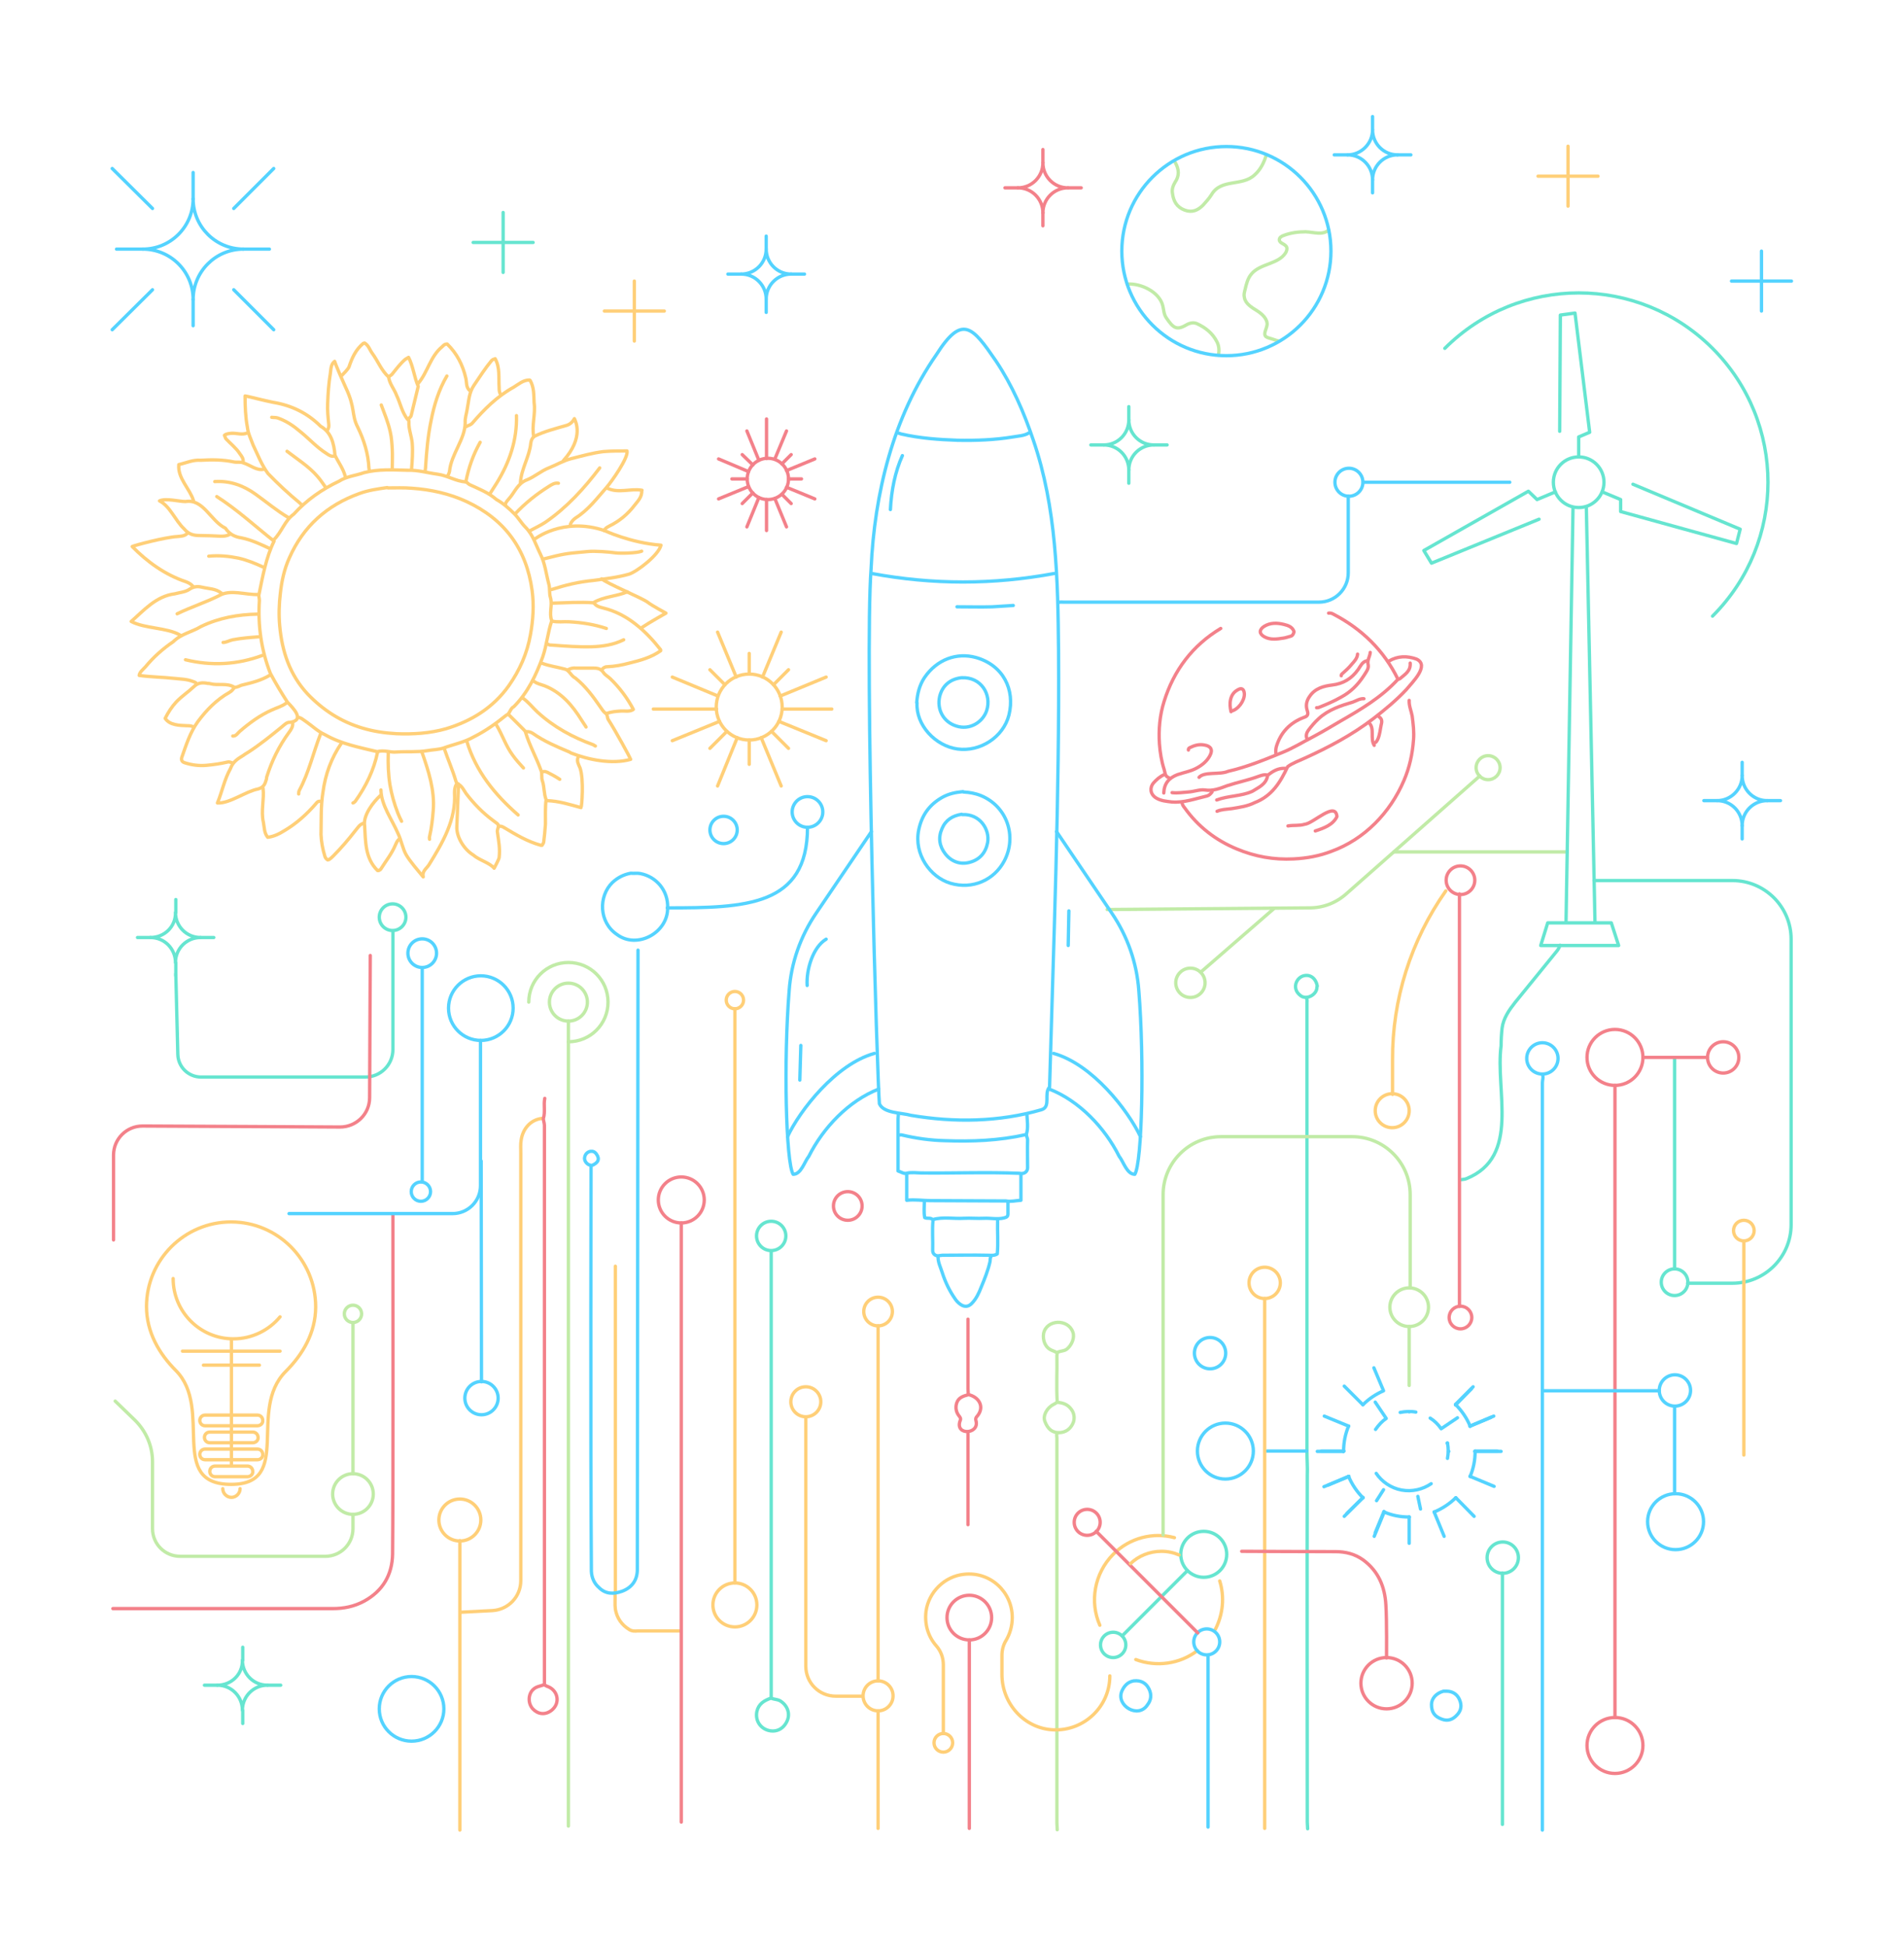 <?xml version="1.0" encoding="utf-8"?>
<!-- Generator: Adobe Illustrator 28.1.0, SVG Export Plug-In . SVG Version: 6.00 Build 0)  -->
<svg version="1.1" id="Layer_1" xmlns="http://www.w3.org/2000/svg" xmlns:xlink="http://www.w3.org/1999/xlink" x="0px" y="0px"
	 viewBox="0 0 571.8 584.5" style="enable-background:new 0 0 571.8 584.5;" xml:space="preserve">
<style type="text/css">
	.st0{fill:none;stroke:#C1EBA7;stroke-linecap:round;stroke-linejoin:round;}
	.st1{fill:none;stroke:#FFCF78;stroke-linecap:round;stroke-linejoin:round;stroke-miterlimit:10;}
	.st2{fill:none;stroke:#F3818A;stroke-linecap:round;stroke-linejoin:round;stroke-miterlimit:10;}
	.st3{fill:none;stroke:#66E5D0;stroke-linecap:round;stroke-linejoin:round;stroke-miterlimit:10;}
	.st4{fill:none;stroke:#54D3FF;stroke-linecap:round;stroke-linejoin:round;stroke-miterlimit:10;}
</style>
<g>
	<g>
		<path class="st0" d="M332.5,273.1l60.8-0.5c4.1,0,8-1.5,11.1-4.3l40-35.3"/>
		<circle class="st0" cx="446.9" cy="230.5" r="3.6"/>
		<line class="st0" x1="360.6" y1="291.9" x2="382.6" y2="272.8"/>
		<circle class="st0" cx="357.5" cy="295.1" r="4.4"/>
		<line class="st0" x1="418.6" y1="255.8" x2="470.6" y2="255.8"/>
	</g>
	<path class="st0" d="M380.3,46.5c-0.7,2.3-1.7,4.4-3.5,6c-3.8,3.6-10.1,1-13,6c-0.7,1.1-1.6,2.1-2.5,3.1c-1.6,1.6-3.3,2.3-5.5,1.5
		c-2.4-0.9-3.4-2.7-3.7-5.1c-0.2-1.2,0.2-2.3,0.8-3.3c1.3-1.9,1.2-3.8,0.1-5.8"/>
	<path class="st0" d="M365.9,106.6c0.3-1.3,0.2-2.7-0.4-3.9c-1.3-2.6-3.4-4.3-6-5.5c-1.1-0.5-2.3-0.2-3.3,0.4
		c-2.9,1.7-3.9,0.8-5.9-2.1c-0.8-1.1-0.8-2.5-1.1-3.7c-1-4.1-6.5-6.8-10.7-6.5"/>
	<path class="st0" d="M399,69.1c-1.9,1.6-4.4,0.6-6.9,0.5c-2.3,0-4.5,0.3-6.6,1.1c-0.6,0.2-1.3,0.6-1.3,1.3c0,1.1,1.8,1.2,2.2,2.2
		c0.2,0.5,0,1.2-0.3,1.7c-2.2,3.5-7.7,3.2-10.3,6.4c-1.1,1.3-1.5,3-1.9,4.7c-0.2,0.8-0.4,1.5-0.2,2.3c0.3,1.9,2.2,3,3.8,4
		s3.3,2.6,3,4.4c-0.2,1.2-1.2,2.6-0.3,3.4c0.3,0.2,0.6,0.3,0.9,0.4c1.2,0.3,1.7,0.6,2.9,0.9"/>
	<path class="st1" d="M162.9,335.8c-3.4,0.3-5.9,3-6.4,6.6c-0.2,1.2-0.1,2.4-0.1,3.6c0,35,0,104.4,0,128.6c0,4.8-3.7,8.7-8.5,9
		l-9.7,0.5"/>
	<path class="st2" d="M118,364.4c0,19,0.1,83.3-0.1,102.2c-0.1,6.2-2.9,11.1-8.6,14.2c-3,1.6-6.1,2.2-9.4,2.2c-22,0-44,0-66,0"/>
	<line class="st1" x1="184.8" y1="380.2" x2="184.8" y2="478.1"/>
	<path class="st1" d="M242,425.6c0,18.6,0,57.2,0,74.7c0,5,4,9,9,9h8.1"/>
	<path class="st2" d="M423.2,210.3c-0.1,1.6,0.6,3.1,0.9,4.7c0.3,2.4,0.6,4.7,0.4,7.1c-0.3,4.2-1.2,8.4-2.9,12.3
		c-4.1,9.6-11.8,17.6-21.7,21.2c-3.6,1.4-7.4,2.1-11.4,2.3c-6,0.3-11.6-0.7-17.1-3c-6.3-2.6-11.6-6.7-15.6-12.3
		c-0.4-0.5-0.8-1-0.8-1.7"/>
	<path class="st3" d="M392.4,299.8c0.2,0.4,0.1,0.9,0.1,1.3c0,44.9,0,89.9,0,134.8c0,2.3,0.2,4.6,0.1,7c-0.1,34.7,0,69.5,0,104.2
		c0,0.7,0.1,1.3,0.1,2"/>
	<path class="st3" d="M468.5,283.8c-0.2,0.6-0.5,1.2-0.9,1.7c-4.2,5.2-8.4,10.3-12.6,15.5c-1.8,2.3-3.5,4.7-3.9,7.7
		c-0.2,1.8-0.3,3.6-0.3,5.3c-1.8,13.6,5.9,33.3-10.4,39.9c-0.4,0.2-1,0.2-1.5,0.3"/>
	<path class="st3" d="M52.8,292.4l0.6,24.2c0.1,3.8,3.2,6.8,7,6.8h49.3c4.6,0,8.3-3.7,8.3-8.3l0-35.6"/>
	<path class="st1" d="M434.2,267.5L434.2,267.5c-10.5,14.9-16.1,32.6-16,50.8l0,10.3"/>
	<line class="st4" x1="144.5" y1="348.6" x2="144.6" y2="414.9"/>
	<path class="st2" d="M366.6,188.7c-8.5,5.1-14.1,12.6-17,21.9c-1.3,4.1-1.7,8.5-1.4,12.8c0.2,2.6,0.6,5.1,1.4,7.6
		c0.3,0.9,0.2,2.1,1.4,2.5"/>
	<path class="st4" d="M86.8,364.4l49.1,0c4.6,0,8.4-3.7,8.4-8.4l0-43.6"/>
	<path class="st2" d="M410.5,198.4c-1.4,0.3-1.9,1.6-2.6,2.6c-2,2.8-4.5,4.3-7.9,4.7c-2.5,0.3-5.1,1-6.7,3.4c-1,1.4-1.2,2.8-0.7,4.3
		c0.4,1.2,0,1.7-1,2c-4.2,1.6-7,4.5-8.3,8.8c-0.2,0.8-0.2,1.4-0.1,2.2"/>
	<path class="st2" d="M111.2,286.9l-0.2,42.7c0,4.9-4,8.8-8.9,8.8c-11.1-0.1-43.5-0.2-59.3-0.3c-4.8,0-8.7,3.9-8.7,8.7v25.5"/>
	<path class="st2" d="M423.5,199.1c0.2,2.4-1.6,3.4-3.1,4.7c-0.1,0.1-0.5,0.1-0.7,0.3c-4.9,5.3-11,8.9-17.1,12.4
		c-2.7,1.6-5.4,3.2-8.2,4.7c-3.1,1.6-6,3.4-9.2,4.7c-5.4,2.2-10.7,4.4-16.4,5.7c-2.5,1.1-7.1,0-8.7,1.8"/>
	<path class="st2" d="M290.7,430.4c0,9.1,0,18.3,0,27.4"/>
	<path class="st2" d="M417.1,198.5c2.7-1.6,5.5-1.6,8.3-0.6c4.1,1.9-1.4,7.1-3.1,9.2c-3,3.2-6.4,6-9.9,8.7
		c-6.4,4.9-13.4,8.6-20.7,11.9c-1.7,0.8-3.5,1.4-5,2.5c-2.2,4.7-4.7,8.8-9.9,10.8c-2.2,1.1-4.5,1.4-6.9,1.8c-1.5,0.2-3,0.2-4.4,0.8"
		/>
	<path class="st2" d="M395,249.5c2.5-0.8,5.3-1.8,6.5-4.3c-0.4-4.8-7.1,2.1-9.7,2.3c-1.6,0.5-3.3,0.2-5,0.5"/>
	<path class="st2" d="M290.7,396.1c0,7,0,14,0,21c0,0.5,0.1,1.1,0.1,1.6"/>
	<path class="st2" d="M388.6,189.6c-0.5-1.4-1.8-1.8-3-2.1c-2-0.5-4.1-0.6-6,0.6c-1.5,1-1.5,2.2,0.1,3.1c1.8,1,3.8,0.7,5.7,0.4
		c0.8-0.1,1.5-0.4,2.3-0.6c0.6-0.2,0.7-0.7,0.9-1.2"/>
	<path class="st2" d="M349.5,238.1c0.1-2.8,1.5-4.5,4.1-5.5c2-0.7,4.1-1,6-2.1c1.6-0.9,3-2.1,3.8-3.7c0.9-1.7,0.2-2.8-1.7-3.1
		c-1.6-0.3-3,0.1-4.4,0.8c-0.4,0.2-0.4,0.4-0.4,0.7"/>
	<path class="st2" d="M409.6,209.8c-1.2-0.1-2.2,0.6-3.3,1c-3.7,1.1-7.4,2.3-10.3,5c-1.2,1.1-2.2,2.3-3.1,3.5
		c-0.5,0.7-0.8,1.6-0.4,2.5"/>
	<path class="st2" d="M419.8,203.9c-4.2-8.6-10.8-15-19.2-19.4c-0.5-0.3-1-0.5-1.6-0.4"/>
	<path class="st2" d="M411.5,195.9c-0.1,1.3-1,2.3-0.6,3.8c0.2,1.2-0.8,2.3-1.4,3.3c-1.7,2.6-3.9,4.8-6.7,6.3
		c-2.1,1.2-4.4,2.2-6.7,3.1c-0.2,0.1-0.5,0.1-0.7,0.1"/>
	<path class="st2" d="M352,238c1.7,0.2,3.3-0.1,4.9-0.2c1.7-0.1,3.4-0.8,4.9-0.6c2.5,0.4,4.6-0.5,6.8-1.3c3-1,6.1-1.6,9.1-2.7
		c0.9-0.3,1.8-0.7,2.8-0.5"/>
	<path class="st2" d="M385.9,230.7c-2.1-0.1-3.7,0.9-5.2,2.1c-0.4,2.7-2.7,3.6-4.6,4.8c-3.3,1.5-7.2,1.3-10.7,2.6"/>
	<path class="st2" d="M349.6,232.6c-1.3,0.6-2.3,1.5-3.2,2.5c-1.1,1.3-1.1,3.3,0.8,4.5c1.5,0.9,3.1,1,4.7,1.2
		c3.7,0.3,7.1-1,10.6-1.8c0.7-0.2,1.1-0.7,1.5-1.2"/>
	<path class="st2" d="M369.8,213.5c2-0.4,4-3.1,3.9-5.2c-0.1-1.5-0.9-1.9-2.1-1.1c-2.3,1.3-2.5,4.1-1.9,6.5"/>
	<g>
		<path class="st0" d="M317.5,430.4c-0.3,0.4-0.1,0.9-0.1,1.3c0,38.5,0,77.1,0,115.6c0,0.7,0.1,1.4,0.1,2.1"/>
		<path class="st0" d="M317.7,406c0.9-0.4,2-0.3,2.8-1c1.4-1.2,2.3-3.4,1.7-5c-1.4-4.1-7.9-3.9-8.8,0.4c-0.3,2.1,0.5,4.3,2.6,5.1
			c0.5,0.2,1,0.4,1.5,0.7"/>
		<path class="st0" d="M317.5,406.2c0,0.3-0.1,0.6-0.1,0.9c0.1,4.6-0.2,9.2,0.1,13.8"/>
		<path class="st0" d="M317.7,421.1c1.5,0.1,2.9,0.6,3.9,1.9c0.9,1.1,1.2,2.5,0.8,3.9c-0.6,1.7-1.8,2.9-3.6,3.2
			c-2.7,0.4-4.2-1.1-5-3.3c-0.7-1.7,0.6-4.1,2.6-5.1c0.4-0.2,0.7-0.4,1.1-0.7"/>
	</g>
	<path class="st1" d="M184.7,478.5c0.1,1.6-0.1,3.1,0.1,4.7c0.5,2.7,1.9,4.7,4.2,6.1c0.8,0.5,1.7,0.5,2.5,0.4h12.8"/>
	<path class="st3" d="M395.6,296.1c-0.3-1.8-1.4-3-2.8-3.2c-3.2-0.4-5.2,3.7-2.4,5.9c1.8,1.7,5.2-0.1,5.1-2.5"/>
	<path class="st2" d="M290.7,418.8c-1.5,0.4-2.9,0.9-3.4,2.5c-0.4,1.3-0.2,2.6,0.6,3.7c0.4,0.5,0.8,0.9,0.4,1.7
		c-1.5,4.4,5.9,4,4.8-0.1c-0.2-0.6,0-1,0.3-1.3c2.2-2.5,1-5.4-2-6.4c-0.1,0-0.3-0.1-0.4-0.1"/>
	<path class="st2" d="M414.1,215.2c0.9,0.6,1,1.3,0.7,2.4c-0.3,1.4-0.4,2.9-1,4.3c-0.3,0.6-0.5,1.1-1.2,1.2"/>
	<path class="st2" d="M411.2,217.1c1.7,1.7,0.2,4.6,1.5,6.7"/>
	<path class="st2" d="M407.7,196.4c-0.1,1.3-1,2.2-1.8,3.1c-0.8,1-1.7,1.8-2.7,2.7c-0.3,0.2-0.4,0.4-0.4,0.7"/>
	<path class="st4" d="M340.5,504.7c-1.8,0.3-2.9,1.5-3.6,3.1c-1.8,4.3,4.9,8.4,7.7,4.1c1.1-1.4,1.3-3,0.5-4.7
		c-0.9-1.9-2.5-2.7-4.5-2.5"/>
	<path class="st4" d="M433.5,507.8c-2.2,0.6-3.6,2.2-3.6,4c0,2.3,0.9,3.6,3.1,4.4c1.8,0.7,3.3,0.1,4.5-1.2c1.3-1.3,1.6-2.9,0.8-4.7
		c-0.7-1.6-2.1-2.5-3.9-2.5c-0.3,0-0.5,0-0.8,0"/>
	<g>
		<line class="st1" x1="69.5" y1="402.2" x2="69.5" y2="439.7"/>
		<path class="st1" d="M94.8,392.4c0,7.8-3.9,14.3-9,19.4c-11.6,11.6,2.3,33.9-16.4,33.9c-19.2,0-5.2-22.7-16.6-34.2
			c-5-5-8.8-11.5-8.8-19.2c0-14,11.4-25.4,25.4-25.4S94.8,378.3,94.8,392.4z"/>
		<g>
			<path class="st1" d="M74.3,443.4h-9.7c-0.9,0-1.6-0.7-1.6-1.6l0,0c0-0.9,0.7-1.6,1.6-1.6h9.7c0.9,0,1.6,0.7,1.6,1.6l0,0
				C76,442.7,75.2,443.4,74.3,443.4z"/>
			<path class="st1" d="M77.3,438.3H61.6c-0.9,0-1.6-0.7-1.6-1.6l0,0c0-0.9,0.7-1.6,1.6-1.6h15.7c0.9,0,1.6,0.7,1.6,1.6l0,0
				C79,437.6,78.2,438.3,77.3,438.3z"/>
			<path class="st1" d="M75.9,433.2H63c-0.9,0-1.6-0.7-1.6-1.6v0c0-0.9,0.7-1.6,1.6-1.6h12.9c0.9,0,1.6,0.7,1.6,1.6v0
				C77.6,432.5,76.8,433.2,75.9,433.2z"/>
			<path class="st1" d="M77.3,428.1H61.6c-0.9,0-1.6-0.7-1.6-1.6l0,0c0-0.9,0.7-1.6,1.6-1.6h15.7c0.9,0,1.6,0.7,1.6,1.6l0,0
				C79,427.4,78.2,428.1,77.3,428.1z"/>
		</g>
		<path class="st1" d="M72.1,447c0,1.4-1.2,2.6-2.6,2.6s-2.6-1.2-2.6-2.6"/>
		<path class="st1" d="M84.1,395.4c-3.3,4-8.4,6.6-14,6.6c-10,0-18.1-8.1-18.1-18.1"/>
		<line class="st1" x1="54.8" y1="405.7" x2="84.1" y2="405.7"/>
		<line class="st1" x1="61.1" y1="409.9" x2="77.9" y2="409.9"/>
	</g>
	<g>
		<circle class="st1" cx="225" cy="212.3" r="9.9"/>
		<line class="st1" x1="225" y1="202.4" x2="225" y2="196.2"/>
		<line class="st1" x1="225" y1="229.5" x2="225" y2="222.2"/>
		<line class="st1" x1="236.8" y1="201.1" x2="232.3" y2="205.6"/>
		<line class="st1" x1="218.3" y1="219.6" x2="213.2" y2="224.7"/>
		<line class="st1" x1="217.7" y1="205.6" x2="213.2" y2="201.1"/>
		<line class="st1" x1="236.8" y1="224.7" x2="231.7" y2="219.6"/>
		<line class="st1" x1="215.2" y1="212.9" x2="196.2" y2="212.9"/>
		<line class="st1" x1="249.8" y1="212.9" x2="234.9" y2="212.9"/>
		<g>
			<line class="st1" x1="215.5" y1="189.8" x2="221.1" y2="203.3"/>
			<line class="st1" x1="234.6" y1="236" x2="228.6" y2="221.5"/>
			<line class="st1" x1="234.6" y1="189.8" x2="229" y2="203.3"/>
			<line class="st1" x1="215.5" y1="236" x2="221.4" y2="221.5"/>
			<line class="st1" x1="201.9" y1="203.3" x2="215.4" y2="208.9"/>
			<line class="st1" x1="233.9" y1="216.6" x2="248.1" y2="222.4"/>
			<line class="st1" x1="216.1" y1="216.6" x2="201.9" y2="222.4"/>
			<line class="st1" x1="248.1" y1="203.3" x2="234.3" y2="209"/>
		</g>
	</g>
	<g>
		<circle class="st2" cx="230.6" cy="143.8" r="6.2"/>
		<line class="st2" x1="236.8" y1="143.8" x2="240.7" y2="143.8"/>
		<line class="st2" x1="219.8" y1="143.8" x2="224.4" y2="143.8"/>
		<line class="st2" x1="237.6" y1="151.2" x2="234.8" y2="148.4"/>
		<line class="st2" x1="226.1" y1="139.6" x2="222.9" y2="136.5"/>
		<line class="st2" x1="234.8" y1="139.3" x2="237.6" y2="136.5"/>
		<line class="st2" x1="222.9" y1="151.2" x2="226.1" y2="148"/>
		<line class="st2" x1="230.2" y1="137.7" x2="230.2" y2="125.8"/>
		<line class="st2" x1="230.2" y1="159.3" x2="230.2" y2="150"/>
		<g>
			<line class="st2" x1="244.7" y1="137.8" x2="236.2" y2="141.3"/>
			<line class="st2" x1="215.8" y1="149.8" x2="224.8" y2="146.1"/>
			<line class="st2" x1="244.7" y1="149.8" x2="236.2" y2="146.3"/>
			<line class="st2" x1="215.8" y1="137.8" x2="224.8" y2="141.6"/>
			<line class="st2" x1="236.2" y1="129.4" x2="232.7" y2="137.8"/>
			<line class="st2" x1="227.9" y1="149.4" x2="224.3" y2="158.2"/>
			<line class="st2" x1="227.9" y1="138.2" x2="224.3" y2="129.4"/>
			<line class="st2" x1="236.2" y1="158.2" x2="232.7" y2="149.7"/>
		</g>
	</g>
	<g>
		<line class="st3" x1="151.1" y1="63.8" x2="151.1" y2="81.8"/>
		<line class="st3" x1="142.1" y1="72.8" x2="160.1" y2="72.8"/>
	</g>
	<g>
		<line class="st1" x1="190.5" y1="84.4" x2="190.5" y2="102.4"/>
		<line class="st1" x1="181.5" y1="93.4" x2="199.5" y2="93.4"/>
	</g>
	<g>
		<line class="st1" x1="470.9" y1="43.9" x2="470.9" y2="61.9"/>
		<line class="st1" x1="461.9" y1="52.9" x2="479.9" y2="52.9"/>
	</g>
	<g>
		<path class="st4" d="M191.6,285.3l-0.2,186c0,3.1-1.6,5.4-4.6,6.5c-2.5,0.9-4.9,0.9-6.9-1.1c-1.5-1.3-2.2-3-2.3-4.9
			c-0.3-39.7-0.1-121.8-0.1-121.8"/>
		<path class="st4" d="M242.5,248.4c0,23.8-18.7,24.2-42.1,24.2"/>
		<path class="st4" d="M177.6,350c2.1-0.8,2.6-2,1.5-3.5c-0.5-0.7-1.1-0.9-1.8-0.8c-0.9,0.2-1.5,0.8-1.7,1.7
			c-0.3,1.1,0.7,2.4,1.9,2.5"/>
		<path class="st4" d="M189.4,262.2c-2.1,0.4-3.9,1.3-5.5,2.8c-4.2,4.1-4.1,11.9,1.4,15.6c6,4.5,15.3-0.5,15.2-8
			c0.2-5.3-3.5-9.4-8.2-10.3c-0.9-0.2-1.9,0-2.8-0.1"/>
		<circle class="st4" cx="242.5" cy="243.8" r="4.6"/>
		<circle class="st4" cx="217.3" cy="249.2" r="4.1"/>
	</g>
	<circle class="st3" cx="117.9" cy="275.4" r="4"/>
	<circle class="st4" cx="126.8" cy="286.2" r="4.3"/>
	<circle class="st4" cx="126.4" cy="357.8" r="2.9"/>
	<line class="st4" x1="126.8" y1="290.6" x2="126.8" y2="354.9"/>
	<g>
		<g>
			<circle class="st0" cx="170.7" cy="300.9" r="5.7"/>
			<path class="st0" d="M158.8,300.9c0-6.6,5.3-11.9,11.9-11.9c6.6,0,11.9,5.3,11.9,11.9s-5.3,11.9-11.9,11.9"/>
		</g>
		<line class="st0" x1="170.7" y1="306.6" x2="170.7" y2="548.3"/>
	</g>
	<circle class="st2" cx="485" cy="524.1" r="8.4"/>
	<line class="st2" x1="485" y1="515.7" x2="485" y2="325.9"/>
	<circle class="st2" cx="485" cy="317.5" r="8.4"/>
	<circle class="st3" cx="451.3" cy="467.7" r="4.7"/>
	<line class="st3" x1="451.2" y1="472.3" x2="451.2" y2="547.8"/>
	<g>
		<path class="st4" d="M463.2,322.6c0.4,0.8,0,1.7,0,2.5c0,74.8,0,149.6,0,224.4"/>
		<circle class="st4" cx="463.2" cy="317.8" r="4.7"/>
	</g>
	<circle class="st2" cx="517.5" cy="317.5" r="4.7"/>
	<circle class="st4" cx="503" cy="417.5" r="4.7"/>
	<circle class="st4" cx="503.2" cy="456.9" r="8.4"/>
	<line class="st4" x1="502.9" y1="422.4" x2="502.9" y2="448.5"/>
	<line class="st4" x1="463.6" y1="417.6" x2="498.3" y2="417.6"/>
	<line class="st4" x1="380.5" y1="435.7" x2="392.4" y2="435.7"/>
	<circle class="st4" cx="368" cy="435.7" r="8.4"/>
	<circle class="st1" cx="379.8" cy="385.2" r="4.7"/>
	<line class="st1" x1="379.8" y1="389.9" x2="379.8" y2="549"/>
	<circle class="st4" cx="363.4" cy="406.3" r="4.7"/>
	<line class="st4" x1="362.8" y1="497" x2="362.8" y2="548.6"/>
	<circle class="st3" cx="361.5" cy="466.7" r="6.9"/>
	<circle class="st3" cx="334.3" cy="493.9" r="3.8"/>
	<path class="st1" d="M330.3,488c-3.1-7-1.7-15.5,4-21.3c5-5,12-6.7,18.4-5"/>
	<path class="st1" d="M359.6,495.6c-5.3,4.1-12.4,5-18.5,2.7"/>
	<path class="st1" d="M366.3,474.7c1.5,4.8,1,10-1.3,14.5"/>
	<circle class="st2" cx="326.5" cy="457.1" r="3.9"/>
	<circle class="st4" cx="362.4" cy="493" r="3.9"/>
	<line class="st3" x1="356.6" y1="471.6" x2="337" y2="491.2"/>
	<line class="st2" x1="359.7" y1="490.3" x2="329.2" y2="459.8"/>
	<path class="st1" d="M339.5,469.5c2.4-2.3,5.7-3.7,9.3-3.7c1.9,0,3.7,0.4,5.3,1.1"/>
	<g>
		<circle class="st2" cx="291.1" cy="485.7" r="6.7"/>
		<line class="st2" x1="291.1" y1="492.4" x2="291.1" y2="549"/>
	</g>
	<path class="st1" d="M283.3,520.5l0-20.6c0-2.1-0.7-4.1-2.1-5.7c-2.4-2.7-3.6-6.4-3.1-10.4c0.8-5.8,5.6-10.5,11.4-11.1
		c7.9-0.9,14.5,5.3,14.5,13c0,2.5-0.7,4.9-1.9,6.9c-0.8,1.3-1.2,2.9-1.2,4.4v5.8c0,8.7,6.7,16.2,15.4,16.6c9.3,0.4,17-7,17-16.2"/>
	<circle class="st1" cx="283.3" cy="523.3" r="2.8"/>
	<circle class="st4" cx="123.6" cy="513.1" r="9.7"/>
	<g>
		<circle class="st1" cx="138.1" cy="456.4" r="6.3"/>
		<line class="st1" x1="138.1" y1="462.6" x2="138.1" y2="549.5"/>
	</g>
	<g>
		<path class="st3" d="M65.3,506c4.2,0,7.5,3.4,7.5,7.5c0-4.2,3.4-7.5,7.5-7.5c-4.2,0-7.5-3.4-7.5-7.5C72.9,502.7,69.5,506,65.3,506
			z"/>
		<g>
			<line class="st3" x1="72.9" y1="498.5" x2="72.9" y2="494.6"/>
			<line class="st3" x1="72.9" y1="517.5" x2="72.9" y2="513.6"/>
		</g>
		<g>
			<line class="st3" x1="80.4" y1="506" x2="84.3" y2="506"/>
			<line class="st3" x1="61.4" y1="506" x2="65.3" y2="506"/>
		</g>
	</g>
	<g>
		<path class="st4" d="M222.6,82.3c4.2,0,7.5,3.4,7.5,7.5c0-4.2,3.4-7.5,7.5-7.5c-4.2,0-7.5-3.4-7.5-7.5
			C230.1,79,226.7,82.3,222.6,82.3z"/>
		<g>
			<line class="st4" x1="230.1" y1="74.8" x2="230.1" y2="70.9"/>
			<line class="st4" x1="230.1" y1="93.8" x2="230.1" y2="89.9"/>
		</g>
		<g>
			<line class="st4" x1="237.6" y1="82.3" x2="241.6" y2="82.3"/>
			<line class="st4" x1="218.6" y1="82.3" x2="222.6" y2="82.3"/>
		</g>
	</g>
	<g>
		<path class="st2" d="M305.7,56.4c4.2,0,7.5,3.4,7.5,7.5c0-4.2,3.4-7.5,7.5-7.5c-4.2,0-7.5-3.4-7.5-7.5
			C313.2,53,309.9,56.4,305.7,56.4z"/>
		<g>
			<line class="st2" x1="313.2" y1="48.8" x2="313.2" y2="44.9"/>
			<line class="st2" x1="313.2" y1="67.8" x2="313.2" y2="63.9"/>
		</g>
		<g>
			<line class="st2" x1="320.8" y1="56.4" x2="324.7" y2="56.4"/>
			<line class="st2" x1="301.8" y1="56.4" x2="305.7" y2="56.4"/>
		</g>
	</g>
	<g>
		<path class="st3" d="M331.5,133.6c4.2,0,7.5,3.4,7.5,7.5c0-4.2,3.4-7.5,7.5-7.5c-4.2,0-7.5-3.4-7.5-7.5
			C339,130.2,335.7,133.6,331.5,133.6z"/>
		<g>
			<line class="st3" x1="339" y1="126.1" x2="339" y2="122.1"/>
			<line class="st3" x1="339" y1="145.1" x2="339" y2="141.1"/>
		</g>
		<g>
			<line class="st3" x1="346.6" y1="133.6" x2="350.5" y2="133.6"/>
			<line class="st3" x1="327.6" y1="133.6" x2="331.5" y2="133.6"/>
		</g>
	</g>
	<g>
		<path class="st4" d="M404.7,46.5c4.2,0,7.5,3.4,7.5,7.5c0-4.2,3.4-7.5,7.5-7.5c-4.2,0-7.5-3.4-7.5-7.5
			C412.2,43.1,408.8,46.5,404.7,46.5z"/>
		<g>
			<line class="st4" x1="412.2" y1="38.9" x2="412.2" y2="35"/>
			<line class="st4" x1="412.2" y1="57.9" x2="412.2" y2="54"/>
		</g>
		<g>
			<line class="st4" x1="419.7" y1="46.5" x2="423.7" y2="46.5"/>
			<line class="st4" x1="400.7" y1="46.5" x2="404.7" y2="46.5"/>
		</g>
	</g>
	<g>
		<line class="st4" x1="529" y1="75.4" x2="529" y2="93.4"/>
		<line class="st4" x1="520" y1="84.4" x2="538" y2="84.4"/>
	</g>
	<g>
		<path class="st4" d="M515.7,240.4c4.2,0,7.5,3.4,7.5,7.5c0-4.2,3.4-7.5,7.5-7.5c-4.2,0-7.5-3.4-7.5-7.5
			C523.2,237,519.8,240.4,515.7,240.4z"/>
		<g>
			<line class="st4" x1="523.2" y1="232.8" x2="523.2" y2="228.9"/>
			<line class="st4" x1="523.2" y1="251.9" x2="523.2" y2="247.9"/>
		</g>
		<g>
			<line class="st4" x1="530.7" y1="240.4" x2="534.7" y2="240.4"/>
			<line class="st4" x1="511.7" y1="240.4" x2="515.7" y2="240.4"/>
		</g>
	</g>
	<g>
		<path class="st3" d="M45.2,281.5c4.2,0,7.5,3.4,7.5,7.5c0-4.2,3.4-7.5,7.5-7.5c-4.2,0-7.5-3.4-7.5-7.5
			C52.8,278.2,49.4,281.5,45.2,281.5z"/>
		<g>
			<line class="st3" x1="52.8" y1="274" x2="52.8" y2="270.1"/>
			<line class="st3" x1="52.8" y1="293" x2="52.8" y2="289.1"/>
		</g>
		<g>
			<line class="st3" x1="60.3" y1="281.5" x2="64.2" y2="281.5"/>
			<line class="st3" x1="41.3" y1="281.5" x2="45.2" y2="281.5"/>
		</g>
	</g>
	<g>
		<circle class="st0" cx="106" cy="394.5" r="2.6"/>
		<circle class="st0" cx="106" cy="448.6" r="6.1"/>
		<line class="st0" x1="106" y1="397.1" x2="106" y2="442.5"/>
		<path class="st0" d="M106,454.7v4.3c0,4.6-3.7,8.3-8.3,8.3H54.1c-4.6,0-8.3-3.7-8.3-8.3v-20.1c0-4.7-1.9-9.1-5.2-12.4l-6-5.8"/>
	</g>
	<circle class="st4" cx="144.6" cy="419.8" r="5"/>
	<circle class="st4" cx="144.4" cy="302.7" r="9.7"/>
	<g>
		<line class="st2" x1="204.6" y1="367.2" x2="204.6" y2="547.1"/>
		<path class="st2" d="M163.6,329.8c-0.4,2,0.2,4-0.4,6c-0.1,0.4,0.3,1.4,0.3,2.1c0,56,0,111.9,0,167.9"/>
		<path class="st2" d="M163.3,505.9c-1.1,0.4-2.3,0.5-3.2,1.4c-1.4,1.3-1.7,4-0.1,5.8c1.5,1.6,3.7,2,5.7,0.4c2.7-2.2,1.8-6-1.2-7.1
			c-0.4-0.1-0.7-0.4-1.1-0.5"/>
		<circle class="st2" cx="204.6" cy="360.3" r="6.9"/>
	</g>
	<g>
		<path class="st3" d="M231.6,375.6c0,44.7,0,89.5,0,134.2"/>
		<path class="st3" d="M231.5,509.9c-2,0.7-3.7,1.7-4.2,4c-0.5,2.5,0.8,4.8,3.2,5.6c2.5,0.8,4.8-0.3,5.9-2.8c1-2.3,0-4.7-2.1-6
			c-0.9-0.5-1.8-0.4-2.7-0.8"/>
		<circle class="st3" cx="231.6" cy="371.1" r="4.4"/>
	</g>
	<circle class="st1" cx="242" cy="420.9" r="4.5"/>
	<circle class="st1" cx="263.7" cy="393.8" r="4.3"/>
	<circle class="st2" cx="254.6" cy="362.1" r="4.3"/>
	<g>
		<circle class="st1" cx="220.7" cy="481.9" r="6.6"/>
		<circle class="st1" cx="220.7" cy="300.3" r="2.6"/>
		<line class="st1" x1="220.7" y1="302.9" x2="220.7" y2="475.3"/>
	</g>
	<circle class="st1" cx="418.1" cy="333.5" r="5.1"/>
	<g>
		<circle class="st4" cx="405.1" cy="144.8" r="4.2"/>
		<line class="st4" x1="409.4" y1="144.8" x2="453.4" y2="144.8"/>
	</g>
	<path class="st4" d="M404.9,149v23c0,4.8-3.9,8.8-8.8,8.8c-18,0-58.9,0-76.7,0c-0.5,0-1-0.1-1.5,0.1"/>
	<path class="st3" d="M478.7,264.4h41.6c9.7,0,17.6,7.9,17.6,17.6v85.7c0,9.7-7.9,17.6-17.6,17.6h-13.5"/>
	<circle class="st3" cx="502.9" cy="385" r="4"/>
	<line class="st3" x1="502.9" y1="381" x2="502.9" y2="317.8"/>
	<line class="st2" x1="493.4" y1="317.5" x2="512.8" y2="317.5"/>
	<circle class="st1" cx="523.7" cy="369.5" r="3.1"/>
	<line class="st1" x1="523.7" y1="372.6" x2="523.7" y2="436.9"/>
	<g>
		<path class="st4" d="M264.1,331.4c1.2,2.9,6.7,2.7,9.5,3.5c13,2.2,26.5,2,39.2-1.7c2.9-0.9,0.6-4.9,2.4-6.8
			c1.2-43.3,3-87.3,2.7-131c-0.2-21.3-0.6-43-7.6-63.3c-2.8-8.3-6.3-16.4-11.2-23.7c-7-10.2-10.1-14.2-17.9-1.9
			c-13,18.7-18.6,41.7-19.6,64.3C259.6,197.7,263.5,325.7,264.1,331.4z"/>
		<path class="st4" d="M275.4,211c-0.4,6.7,5.5,13,12.2,13.9c6.7,0.9,13.7-3.5,15.4-10.2c1.9-7.6-1.7-15-10-17.3
			c-5.6-1.5-11.6,0.5-15.4,6.1c-1.5,2.3-2.1,4.8-2.3,7.5"/>
		<path class="st4" d="M261.8,172.2c18.3,3.4,36.5,3.4,54.8,0"/>
		<path class="st4" d="M309,130c-1.5,0.9-3.2,0.9-4.8,1.2c-5.5,0.9-11,1.1-16.6,1c-5.7-0.2-11.4-0.6-17-1.9
			c-0.3-0.1-0.6-0.2-0.9-0.3"/>
		<path class="st4" d="M308,340.7c-8,1.8-16.2,2.1-24.3,1.8c-4.3-0.1-8.6-0.7-12.8-1.7c-0.3-0.1-0.5,0-0.8,0"/>
		<path class="st4" d="M308.4,334.7c0.1,1.9,0.4,3.9-0.1,5.7c-0.2,0.7,0.3,1.2,0.3,1.9c-0.1,2.8,0,5.5,0,8.3c0,1.3-1.1,2-2.4,1.7
			c-9.8-0.4-19.6,0-29.4-0.1c-1.5,0-3-0.3-4.6,0.1c-0.7,0.2-1.6-0.4-2.5-0.7c0-5.1,0-10.4,0-15.6c0-0.5,0.1-1,0.1-1.5"/>
		<path class="st4" d="M281.7,377.4c0,1.7,0.8,3.2,1.3,4.8c0.9,2.8,2.2,5.5,3.9,7.9c0.4,0.6,1,1.2,1.6,1.6c1.2,0.8,2.3,0.7,3.3-0.3
			c1.4-1.4,2.2-3.2,2.9-5c1-2.4,2-4.9,2.6-7.5c0.1-0.5,0-1.1,0.3-1.6"/>
		<g>
			<path class="st4" d="M261.7,249.7l-16.6,24.5c-4.7,6.9-7.5,14.9-8.1,23.2c-1.7,20.9-1,51.7,1.2,55.2c2.4,0,3.4-3.8,4.7-5.4
				c4.3-8.6,12-16.7,21-20.2"/>
			<path class="st4" d="M262.6,316.3c-11.6,3.2-22.4,17.1-26.1,25"/>
		</g>
		<path class="st4" d="M306.6,352.8c0,2.5,0,5,0,7.6c-1.6,0.1-3.1,0.5-4.5,0.2c-0.3,0-0.5,0-0.8,0c-7.3,0-14.6-0.1-21.9-0.1
			c-2.3,0-4.6-0.4-7.1-0.1c0-2.7,0-5.3,0-7.8"/>
		<path class="st4" d="M302.7,360.9c0,1.2,0,2.4,0,3.6c0,0.8-0.4,1-1.2,1.2c-2,0.5-4,0-6,0.1c-2,0.1-4-0.1-6,0
			c-3.1,0.2-6.3-0.5-9.4,0.4c-0.7-0.7-1.6-0.2-2.4-0.6c-0.3-1.6-0.1-3.2-0.1-4.9"/>
		<path class="st4" d="M271,136.8c-2.2,4.9-3.3,10.4-3.6,16.2"/>
		<path class="st4" d="M304.3,181.8c-2.1,0.1-4.2,0.3-6.3,0.4c-3.5,0.1-7,0-10.6,0"/>
		<path class="st4" d="M299.6,366.4c-0.1,3.3,0.2,6.8-0.1,10.1c-0.9,0.6-1.9,0.4-2.9,0.4c-4.5-0.1-9.1,0-13.6,0
			c-0.3,0-0.5,0.1-0.8,0.1c-1.1,0.3-2.1-0.4-2.1-1.5c0.1-3-0.2-6.1,0.1-9.1"/>
		<path class="st4" d="M248.1,282c-4,2.4-6,9.2-5.7,13.9"/>
		<line class="st4" x1="240.5" y1="313.9" x2="240.2" y2="324.3"/>
		<path class="st4" d="M288.8,244.5c-2.7,0.4-4.8,1.7-5.9,4.3c-1.2,2.7-0.8,5.3,1,7.6c1.9,2.4,4.6,3.3,7.4,2.5
			c2.9-0.8,4.7-2.8,5.3-5.9c0.7-3.9-2.3-8.7-7.6-8.4"/>
		<path class="st4" d="M289.2,237.7c-2.2,0.2-4.2,0.6-6.2,1.7c-3.9,2.2-6.2,5.4-7.1,9.8c-1.5,7.3,3.5,14.2,9.5,16
			c6.7,2,13.2-1,16.2-6.7c3.9-7.4,0.8-16.4-7-19.6c-1.7-0.7-3.5-1-5.3-1.1"/>
		<path class="st4" d="M288.7,203.5c-3.4,0.4-5.7,2.4-6.5,5.6c-0.9,3.9,1.1,7.7,5,8.9c4,1.3,7.9-1.1,9.1-4.6
			c1.6-4.9-1.7-10.2-7.5-9.9"/>
		<line class="st4" x1="321" y1="273.5" x2="320.8" y2="283.9"/>
		<g>
			<path class="st4" d="M317.3,249.7l16.6,24.5c4.7,6.9,7.5,14.9,8.1,23.2c1.7,20.9,1,51.7-1.2,55.2c-2.4,0-3.4-3.8-4.7-5.4
				c-4.3-8.6-12-16.7-21-20.2"/>
			<path class="st4" d="M316.4,316.3c11.6,3.2,22.4,17.1,26.1,25"/>
		</g>
	</g>
	<circle class="st4" cx="368.3" cy="75.4" r="31.4"/>
	<line class="st4" x1="396.8" y1="435.7" x2="403.6" y2="435.7"/>
	<circle class="st0" cx="423.2" cy="392.5" r="5.8"/>
	<line class="st0" x1="423.2" y1="416" x2="423.2" y2="398.3"/>
	<line class="st4" x1="403.4" y1="435.8" x2="403.5" y2="435.8"/>
	<line class="st4" x1="395.6" y1="435.8" x2="403.4" y2="435.8"/>
	<line class="st4" x1="437.2" y1="421.8" x2="437.2" y2="421.8"/>
	<line class="st4" x1="405" y1="443.3" x2="405" y2="443.3"/>
	<path class="st4" d="M415.7,454C415.7,454,415.6,454,415.7,454"/>
	<path class="st4" d="M437.2,449.7c-1.8,1.8-4.1,3.3-6.5,4.3"/>
	<path class="st4" d="M443,435.7C443,435.7,443,435.8,443,435.7"/>
	<path class="st4" d="M437.2,421.8C437.2,421.7,437.1,421.7,437.2,421.8"/>
	<path class="st4" d="M441.5,443.3c1-2.3,1.5-4.9,1.5-7.5"/>
	<line class="st4" x1="441.5" y1="428.2" x2="441.5" y2="428.2"/>
	<path class="st4" d="M437.2,421.8c1.8,1.8,3.3,4,4.3,6.4"/>
	<path class="st4" d="M423.2,455.5c-2.7,0-5.2-0.5-7.5-1.5"/>
	<path class="st4" d="M405,443.3c1,2.4,2.5,4.6,4.3,6.4"/>
	<path class="st4" d="M403.5,435.8C403.5,435.8,403.5,435.7,403.5,435.8c0-2.7,0.5-5.2,1.5-7.6"/>
	<line class="st4" x1="409.3" y1="449.7" x2="409.3" y2="449.7"/>
	<line class="st4" x1="437.1" y1="421.7" x2="442.4" y2="416.4"/>
	<line class="st4" x1="409.3" y1="421.8" x2="403.7" y2="416.2"/>
	<line class="st4" x1="437.2" y1="449.7" x2="442.7" y2="455.3"/>
	<line class="st4" x1="409.3" y1="449.7" x2="403.7" y2="455.3"/>
	<line class="st4" x1="449.7" y1="435.7" x2="443" y2="435.7"/>
	<line class="st4" x1="405" y1="443.3" x2="405.1" y2="443.3"/>
	<line class="st4" x1="405" y1="443.3" x2="398.9" y2="445.9"/>
	<line class="st4" x1="441.5" y1="443.3" x2="441.5" y2="443.3"/>
	<path class="st4" d="M412.3,431.2"/>
	<line class="st4" x1="415.7" y1="454" x2="415.7" y2="454"/>
	<line class="st4" x1="397.7" y1="425.2" x2="405" y2="428.2"/>
	<line class="st4" x1="405" y1="428.2" x2="405" y2="428.2"/>
	<line class="st4" x1="448.7" y1="446.3" x2="441.5" y2="443.3"/>
	<line class="st4" x1="415.7" y1="454" x2="412.7" y2="461.3"/>
	<line class="st4" x1="441.5" y1="428.2" x2="441.5" y2="428.2"/>
	<line class="st4" x1="447.7" y1="425.6" x2="441.5" y2="428.2"/>
	<line class="st4" x1="413" y1="460.2" x2="415.6" y2="453.9"/>
	<line class="st4" x1="415.6" y1="453.9" x2="415.6" y2="453.9"/>
	<line class="st4" x1="404.9" y1="443.4" x2="405" y2="443.3"/>
	<line class="st4" x1="430.7" y1="454" x2="430.7" y2="454"/>
	<path class="st4" d="M412.6,410.7l2.9,6.9c-2.3,1-4.4,2.4-6.2,4.2"/>
	<line class="st4" x1="404.9" y1="443.4" x2="397.6" y2="446.4"/>
	<line class="st4" x1="441.4" y1="428.2" x2="441.5" y2="428.2"/>
	<line class="st4" x1="448.6" y1="425.2" x2="441.5" y2="428.2"/>
	<line class="st4" x1="433.7" y1="461.3" x2="430.7" y2="454"/>
	<line class="st4" x1="409.3" y1="449.7" x2="409.3" y2="449.6"/>
	<line class="st4" x1="404.5" y1="454.4" x2="409.3" y2="449.7"/>
	<line class="st4" x1="435" y1="435.8" x2="435.1" y2="435.8"/>
	<line class="st4" x1="423.2" y1="455.5" x2="423.2" y2="455.5"/>
	<line class="st4" x1="423.2" y1="423.9" x2="423.2" y2="423.9"/>
	<line class="st4" x1="443" y1="435.8" x2="442.9" y2="435.8"/>
	<line class="st4" x1="450.8" y1="435.8" x2="443" y2="435.8"/>
	<line class="st4" x1="423.2" y1="455.5" x2="423.2" y2="463.4"/>
	<line class="st4" x1="437.1" y1="421.8" x2="437.2" y2="421.8"/>
	<line class="st4" x1="441.9" y1="417" x2="437.2" y2="421.8"/>
	<path class="st4" d="M434.7,433.3c0.3,1.5,0.3,3,0,4.6c0,0,0,0,0,0"/>
	<path class="st4" d="M425.2,424c-1.6-0.3-3.2-0.2-4.7,0.1"/>
	<path class="st4" d="M429.8,445.5c-2.5,1.7-5.7,2.5-8.9,1.9c-3.2-0.6-5.9-2.5-7.6-5"/>
	<path class="st4" d="M413.1,429.2c0.9-1.3,2-2.5,3.2-3.3L413,421"/>
	<line class="st4" x1="434.7" y1="433.3" x2="434.6" y2="433.3"/>
	<line class="st4" x1="425.8" y1="449.3" x2="426.6" y2="453.1"/>
	<path class="st4" d="M437.7,425.7l-4.9,3.3c-0.9-1.3-2-2.4-3.3-3.2"/>
	<line class="st4" x1="415.5" y1="447.3" x2="413.4" y2="450.6"/>
	<path class="st0" d="M423.5,386.6v-27.9c0-9.6-7.8-17.4-17.4-17.4h-39.4c-9.6,0-17.4,7.8-17.4,17.4v102.2"/>
	<g>
		<g>
			<path class="st4" d="M42.9,74.8c8.3,0,15.1,6.7,15.1,15.1c0-8.3,6.7-15.1,15.1-15.1c-8.3,0-15.1-6.7-15.1-15.1
				C58,68.1,51.2,74.8,42.9,74.8z"/>
			<g>
				<line class="st4" x1="58" y1="59.8" x2="58" y2="51.8"/>
				<line class="st4" x1="58" y1="97.8" x2="58" y2="89.9"/>
			</g>
			<g>
				<line class="st4" x1="73" y1="74.8" x2="80.9" y2="74.8"/>
				<line class="st4" x1="35" y1="74.8" x2="42.9" y2="74.8"/>
			</g>
		</g>
		<g>
			<g>
				<line class="st4" x1="70.2" y1="62.6" x2="82.2" y2="50.6"/>
				<line class="st4" x1="33.7" y1="99" x2="45.8" y2="87"/>
			</g>
			<g>
				<line class="st4" x1="70.2" y1="87" x2="82.2" y2="99"/>
				<line class="st4" x1="33.7" y1="50.6" x2="45.8" y2="62.6"/>
			</g>
		</g>
	</g>
	<g>
		<path class="st3" d="M433.9,104.6c22.2-22.2,58.2-22.2,80.4,0c22.2,22.2,22.2,58.2,0,80.4"/>
		<g>
			<g>
				<polyline class="st3" points="467.1,147.7 461.6,150 459,147.5 427.6,165.3 429.9,169.1 462.2,155.9 				"/>
				<circle class="st3" cx="474.1" cy="144.8" r="7.6"/>
				<line class="st3" x1="479" y1="276.9" x2="476.4" y2="152.4"/>
				<line class="st3" x1="470.3" y1="276.9" x2="472.4" y2="152.6"/>
				<polyline class="st3" points="481.2,147.7 486.7,150 486.7,153.6 521.5,163.2 522.6,158.9 490.4,145.4 				"/>
				<polyline class="st3" points="474.1,137.2 474.1,131.2 477.4,129.8 473,94 468.6,94.6 468.4,129.5 				"/>
			</g>
			<polygon class="st3" points="486.1,283.9 462.7,283.9 464.8,277.1 483.9,277.1 			"/>
		</g>
	</g>
	<circle class="st1" cx="263.7" cy="509.2" r="4.5"/>
	<line class="st1" x1="263.7" y1="513.7" x2="263.7" y2="549"/>
	<line class="st1" x1="263.7" y1="504.7" x2="263.7" y2="398.1"/>
	<g>
		<path class="st2" d="M416.4,497.8c0,0,0.1-11.4-0.2-15.9c-0.3-5.4-2.2-10.1-6.8-13.5c-2.5-1.8-5.3-2.5-8.3-2.5
			c-7.6,0-28.2-0.1-28.2-0.1"/>
		<circle class="st2" cx="416.4" cy="505.4" r="7.7"/>
	</g>
	<g>
		<circle class="st2" cx="438.6" cy="395.6" r="3.4"/>
		<circle class="st2" cx="438.6" cy="264.3" r="4.3"/>
		<line class="st2" x1="438.3" y1="268.4" x2="438.3" y2="392.3"/>
	</g>
	<g>
		<path class="st1" d="M134.2,112.9c-2.4,4.1-3.8,8.6-4.7,13.2c-1,4.7-1.4,9.5-1.7,14.3c0,0.3-0.1,0.6-0.1,0.9"/>
		<path class="st1" d="M126.7,225.8c2,5.7,3.9,11.5,3.4,17.6c-0.2,2.6-0.5,5.2-1.1,7.8c-0.1,0.3,0,0.5,0,0.8"/>
		<path class="st1" d="M192.7,165.5c-1.4,0.6-6.4,0.7-7.9,0.5c-2-0.3-6.3-0.6-8.2-0.4c-4,0.4-5.7,0.4-9.6,1.3
			c-1.2,0.3-2.4,0.6-3.6,0.9"/>
		<path class="st1" d="M70.4,206.4c-0.4,0.6-0.8,1.1-1.5,1.5c-3.9,2.2-6.9,5.3-9.5,8.8c-2.3,3.2-3.5,7-4.8,10.7
			c-0.2,0.6-0.1,1.3,0.8,1.6c2.1,0.7,4.3,1,6.6,0.8c2.2-0.2,4.3-0.5,6.4-1c0.5-0.1,0.8,0.1,1.2,0.2"/>
		<path class="st1" d="M155.1,124.8c0.2,7.4-2.1,14-5.9,20.2c-0.7,1.1-1.4,2.2-2.1,3.3"/>
		<path class="st1" d="M78.8,196.8c-7.6,2.8-15.3,3.2-23.1,1.3"/>
		<path class="st1" d="M187.3,192.1c-3,1.5-6.3,2-9.6,2.1c-4,0.1-8-0.2-12-0.5c-0.4,0-0.8,0-1.2-0.3"/>
		<path class="st1" d="M140.2,222.6c2.7,9,8.4,16,15.4,22.1"/>
		<path class="st1" d="M180.1,140.5c-4.7,6.2-9.9,11.9-16.3,16.3c-1.5,1-3.1,1.7-4.7,2.6"/>
		<path class="st1" d="M86.6,155.4c-3.4-2-6.5-4.6-9.7-6.9c-3.7-2.7-7.8-4.2-12.4-3.9"/>
		<path class="st1" d="M157,209.6c1.7,1.2,2.9,2.8,4.4,4.2c4.9,4.5,10.6,7.6,16.7,9.8c0.3,0.1,0.4,0.3,0.7,0.4"/>
		<path class="st1" d="M116.6,226.1c-0.1,3.2,0,6.3,0.5,9.5c0.5,2.9,1.3,5.8,2.4,8.6c0.3,0.8,0.7,1.6,1.1,2.4"/>
		<path class="st1" d="M81.1,202.7c-2.6,1.6-5.5,2.3-8.4,3c-0.5,0.1-0.9,0.4-1.3,0.5c-0.3,0.1-0.8,0.3-1.1,0.1
			c-2.2-1.3-4.8-0.4-7.1-1c-0.3-0.1-0.5-0.1-0.8-0.1c-1.5-0.3-2.9-0.3-4.2,1c-1.7,1.6-3.7,2.9-5.3,4.6c-1.3,1.4-2.4,3.1-3.3,4.9
			c1.4,2.1,4.3,2.1,6.5,2.2c0.7,0,1.4,0,2,0.4"/>
		<path class="st1" d="M114.5,121.6c1,2.7,2.1,5.3,2.7,8.1c0.4,1.7,0.5,3.5,0.6,5.2c0.1,1.9,0,3.8,0,5.7"/>
		<path class="st1" d="M100.5,136.9c-0.9,0.3-1.7-0.2-2.4-0.7c-2.9-1.8-5.2-4.4-7.8-6.5c-2.1-1.8-4.3-3.3-6.9-4.2
			c-0.6-0.2-1.2-0.1-1.8-0.2"/>
		<path class="st1" d="M65.1,149.1c6.1,3.9,11.4,8.8,17.2,13.4c-2.4,4.9-3.4,10.5-4.5,15.9c-0.2,0.5,0.1,1.2,0.1,1.9
			c-0.5,7.6,0.6,15,3.3,21.9c1.6,3,3.3,5.8,5.1,8.6c1.7,1.8,5.5,5.5,0.7,6.1c-0.8-0.1-1.6,0.7-2.3,1.3c-3.2,2.6-6.4,5.2-9.9,7.5
			c-0.6,0.4-1.2,0.7-1.7,1.1c-1.6,1-3.1,1.8-3.9,4c-1.8,3.2-2.5,6.9-3.9,10.3c3.7,0.2,8.5-3.5,12.2-4.2c1.8-0.5,2.1-1.6,2.5-2.9
			c0.1-0.2,0-0.4,0.1-0.7c1.5-4.8,3.7-9.3,6.7-13.4c0.6-0.8,1.2-1.7,1.1-2.8"/>
		<path class="st1" d="M160.4,204.6c0.9,0.7,2,0.9,3.1,1.3c5.1,2,8.4,5.9,11.2,10.4c0.4,0.7,0.9,1.3,1.3,2"/>
		<path class="st1" d="M96.3,220.3c-2.2,5.6-3.5,11.6-6.4,17c-0.2,0.4-0.2,0.7-0.2,1.1"/>
		<path class="st1" d="M77.4,184.4c-5.9,0.1-11.6,1.1-17,3.7c-2.8,1.7-6,2.2-8.4,4.6c-3.1,2.1-5.9,4.6-8.3,7.5
			c-0.6,0.7-1.8,1.6-1.9,2.6c3.5,0.5,7,0.5,10.6,0.9c1.8,0.2,3.7,0.2,5.5,0.9c0.4,0.2,0.9,0.2,1.1,0.7"/>
		<path class="st1" d="M79.1,170.3c-2.4-1.1-4.8-2.1-7.4-2.7c-2.9-0.6-5.9-0.9-9-0.6"/>
		<path class="st1" d="M165.8,186.5c1.7,0.4,3.4,0.1,5.1,0.2c3.8,0.2,7.6,0.8,11.2,2"/>
		<path class="st1" d="M96.1,240.6c-0.6-0.1-1,0.4-1.3,0.8c-2.7,3.1-5.7,5.8-9.2,7.9c-1.6,1-3.3,1.9-5.2,2.1c-1.1-1.3-1-3-1.3-4.5
			c-0.8-3.4,0.3-6.9-0.1-10.2"/>
		<path class="st1" d="M56.1,160.3c-0.8,0.7-1.8,0.7-2.8,0.8c-3.8,0.2-13.1,2.7-13.6,3c4.5,4.6,9.9,8.5,16.2,10.6
			c0.8,0.3,1.5,0.7,2.1,1.4"/>
		<path class="st1" d="M113.4,225.8c-1.1,5.4-3.5,10.3-6.7,14.8c-0.2,0.2-0.4,0.4-0.7,0.5"/>
		<path class="st1" d="M86,211.1c-1.3,1-2.9,1.4-4.4,2.1c-3.6,1.6-6.7,3.9-9.6,6.4c-0.6,0.5-1.1,1.5-2.1,1.4"/>
		<path class="st1" d="M173.6,227.4c-0.5,1.2,0.2,2.2,0.6,3.2c1.2,3.5,0.5,11.7,0.3,11.9c-3.3-0.9-6.7-2-10.3-2.1"/>
		<path class="st1" d="M160.4,162c0,0,8.5-6.9,21.1-2.7c0,0,7.8,3.7,17,4.4c-0.7,3-7.3,8-9.6,8.7c-3.5,1-7.2,1.4-10.8,1.9
			c-4.3,0.4-8.4,1.4-12.4,2.7"/>
		<path class="st1" d="M133.4,224.7c1.1,3.3,2.5,6.4,3.5,9.8c0.1,0.4,0.3,0.7,0.8,1c1.1,0.6,1.6,1.8,2.3,2.8c2.3,3,4.9,5.7,8,8
			c0.4,0.3,0.8,0.6,1.2,0.9c1.1,0.8-0.1,1.7,0.2,2.8c0.4,2.8,0.8,4.8,0.5,7.5c-0.1,0.6-1.2,2.6-1.5,3.2c-1.4-1.7-4.5-2.4-6.3-4
			c-2.8-1.7-5.1-5.5-4.9-8.6c0.1-1.9,0.4-10.7,0.5-12.7"/>
		<path class="st1" d="M125.6,115.1c2.8-3.2,3.6-8.1,7.2-11c0.4-0.4,0.7-0.8,1.5-0.8c2.9,2.8,4.7,6.3,5.6,10.3
			c0.3,1.3,0,2.7,1.2,3.7"/>
		<path class="st1" d="M77.6,178.5c-3.9,0.2-8.4-1.7-11.9,0.4c-4,2-8.4,3.4-12.5,5.4"/>
		<path class="st1" d="M162.9,199.2c2.2,0.8,4.5,1.1,6.7,1.7c1.4,0.3,1.8,2,3.2,2.7c3,2.4,5.3,5.5,7.5,8.7c0.5,0.7,0.9,1.4,1.6,1.9
			c0.6,0.4,0.4,1.3,0.8,1.9c2.2,3.4,6.6,11.5,6.7,11.9c-5.6,1.6-12.8,0.1-17.9-1.9c-0.2-0.1-0.3-0.2-0.5-0.3
			c-3.8-1.6-7.6-3.2-11-5.6c-0.6-0.4-1.3-0.6-2-0.5"/>
		<path class="st1" d="M66.5,178.1c-1.7-1.4-3.9-1.3-5.9-1.8c-1.3-0.3-2.5-0.2-3.8,0.7c-1.2,0.8-2.9,0.9-4.3,1.3
			c-5.7,0.7-9.4,5.1-13.1,8.3c4.1,2.2,10.8,1.8,14.7,4.1"/>
		<path class="st1" d="M167.7,145.1c-1.1-0.2-2,0.4-2.8,0.9c-3.7,2.3-7.2,5.1-10.2,8.3"/>
		<path class="st1" d="M149.1,217.7c1.8,3,2.8,6.3,4.9,9.1c1,1.4,2.1,2.6,3.2,3.8"/>
		<path class="st1" d="M114.4,237.2c0.1,4.6,3.3,8.8,5.1,13c1,2,1.4,4.6,2.5,6.5c1.1,1.9,3.7,4.9,5.1,6.6c-0.4-1.7,0.9-2.4,1.7-3.6
			c4.1-6.6,8.2-13.6,7.7-21.6c0-0.9,0.1-1.8,0.5-2.5"/>
		<path class="st1" d="M152.9,214.7c1.5,1.5,2.9,2.9,4.4,4.4c0.2,0.2,0.4,0.4,0.5,0.7c1.2,4,3.3,7.7,4.7,11.6c0.4,1,0,2.1,0.4,3.1
			c0.6,1.8,0.4,3.8,1.1,5.6c-0.3,2.3-0.2,4.9-0.2,7.3c-0.1,1.8-0.3,3.6-0.5,5.3c0,0.4-0.3,0.7-0.5,1.1l-0.4,0c-4-1.1-7.5-3.2-11-5.3
			c-0.5-0.3-0.9-0.5-1.5-0.4"/>
		<path class="st1" d="M86.2,135.5c3.1,2.4,6.5,4.5,9.1,7.5c0.9,1,1.6,2.1,2.4,3.2"/>
		<path class="st1" d="M178.3,181c-4.1-0.3-8.2,0-12.3,0.1"/>
		<path class="st1" d="M109.2,247.2c-1.2,0.3-1.7,1.3-2.4,2.1c-2.1,2.7-4.3,5.3-6.7,7.7c-0.4,0.4-0.8,0.8-1.3,1.1l-0.4,0.1
			c-0.5-0.3-0.8-0.8-0.9-1.3c-0.6-2-1-4.1-1.1-6.3c0.1-4.3-0.1-8.6,0.6-12.8c0.7-5.3,2.5-10.2,5.5-14.6"/>
		<path class="st1" d="M171.3,157.4c0.3-0.8,0.9-1.4,1.6-1.9c3.8-2.4,6.4-5.9,9.3-9.2c1.4-1.6,6.6-8.9,6.1-10.9
			c-2.4,0-4.7,0-7.1,0.2c-3.3,0.4-6.4,1.3-9.6,2.1c-2.4,0.6-4.5,1.9-6.8,2.8c-2.3,0.9-4.3,2.7-6.6,3.6c-2.8,1.1-3.6,3.7-5.3,5.6
			c-0.4,0.5-1,1-1.1,1.7"/>
		<path class="st1" d="M144.2,132.8c-2.1,3.7-3.5,7.7-4.3,11.9"/>
		<path class="st1" d="M81,164.7c-2.8-1.3-5.5-2.6-8.5-3.2c-2-0.3-3.6-1.1-4.8-2.9c-4.5-2.2-6.6-8.9-12-8c-1.9,0-5.9-1.1-7.8-0.2
			c3.2,1.6,4.7,5.9,7.4,8.4c1.4,1.7,2.9,2,4.8,2c2,0,4.1,0.1,6.1,0.2c0.9,0,1.8,0,2.7-0.5"/>
		<path class="st1" d="M103.7,143.1c-0.6-2.4-2.1-4.3-3.1-6.4c-0.3-3.5-1.1-6.9-4.3-8.7c-4-4-8.8-6.3-14.3-7.2
			c-2.2-0.4-7.9-1.9-8.4-1.9c0,3.1,0.1,6.2,0.7,9.4c0.2,1.9,1.1,3.6,1.7,5.3c1.4,2.9,2.6,6.1,4.5,8.6c3,3.1,6.2,6.1,9.5,8.8
			c0.2,0.2,0.4,0.4,0.5,0.5"/>
		<path class="st1" d="M82.2,162.1c2.4-2.3,3.3-5.8,6-7.7c3.8-4.2,8.5-7.5,13.6-9.9c2.3-1.5,5.1-1.7,7.6-2.6c4.3-1.1,8.7-0.8,13-0.7
			c3.1-0.1,6.1,0.8,9.1,1.2c2.9,0.4,5.4,2.1,8.3,2.3c0.4,0,0.8,0.6,1.2,0.8c2.8,1.3,5.7,2.4,8.1,4.5c2,1.1,3.8,2.7,5.4,4.3
			c1.2,1.2,2.1,2.8,3.3,4c2.3,2.3,3.1,5.3,4.5,8.1c1.4,2.8,1.7,5.9,2.5,8.9c0.4,1.4,0.1,2.8,0.5,4.1c0.7,2.3-0.5,4.7,0.4,7
			c-1.2,3.5-1.5,7.3-2.7,10.8c-2,5.5-4.5,10.8-8.7,15c-1.1,0.5-1.2,2.2-2.2,2.5c-3.1,2.5-6.3,4.8-9.9,6.6c-2.8,1.6-6,2.2-9,3.3
			c-1.5,0.5-3.3,0.5-4.9,0.8c-3.1,0.5-6.2,0.2-9.2,0.4c-1.9,0.2-3.8-0.7-5.8-0.1c-5.4-1.3-10.8-2.3-15.7-5.1c-2.2-1-3.9-2.7-5.8-4
			c-0.8-0.5-1.4-1.2-2.4-1.2"/>
		<path class="st1" d="M140,128.1c0.6-0.4,1.2-0.4,1.8-1c3.6-4.2,7.5-8.1,12.4-10.8c1.5-0.9,2.9-2.2,4.8-2.2l0.2,0.1
			c1.2,2.1,1.1,4.4,1.2,6.7c0.5,3.4-0.8,6.9-0.1,10.2"/>
		<path class="st1" d="M79.2,140.9c-2.1,0.5-4.1-1.3-6.1-1.9c-0.8-0.4-1.9-0.1-2.9-0.3c-3.3-0.7-6.6-0.7-9.9-0.5
			c-2.3-0.2-4.4,0.8-6.6,1.3c-0.4,4.1,3.3,7.2,4.4,10.8"/>
		<path class="st1" d="M169.2,138.3c6.3-7,3.6-11.9,3.3-12.6c-0.6,1.1-1.4,1.8-2.6,2.1c-3.1,0.9-6.3,1.7-9.2,3.1
			c-0.8,0.4-1.2,1.3-1.3,2.2c-0.4,4-2.9,7.8-3.1,11.8"/>
		<path class="st1" d="M150.3,118.4c-0.4-0.7-0.4-1.4-0.4-2.1c-0.2-2.9,0.3-5.9-1.2-8.6l0,0.1c-0.5,0-0.8,0.2-1.1,0.5
			c-1.9,2.3-3.5,4.8-5.2,7.3c-1.6,2.3-1.6,4.8-2.1,7.3c-0.2,1.3-0.7,2.7-0.6,4c0,5-4.2,9.4-4.7,14.6c-0.1,0.5-0.3,0.9-0.5,1.3"/>
		<path class="st1" d="M182.4,146.6c3.4,1.6,6.9,0,10.4,0.6l-0.1,0.1c0.2,1.9-1.2,3.2-2.2,4.5c-2,2.6-4.5,4.7-7.6,6.2
			c-0.6,0.3-1.2,0.7-1.5,1.3"/>
		<path class="st1" d="M77.8,191.2c-2.6,0.2-5.3,0.4-7.9,0.9c-1,0.2-1.9,0.8-2.9,0.8"/>
		<path class="st1" d="M120,251.9c-0.7,0.4-0.9,1.1-1.2,1.7c-1.1,2.7-2.9,4.9-4.4,7.3c-0.1,0.2-0.4,0.4-0.7,0.5l-0.3,0
			c-3.8-3.7-3.6-8.7-3.9-13.5c-0.5-3.1,2.6-7.1,4.7-9"/>
		<path class="st1" d="M102.5,112.9c0.5-0.5,2-2,2.3-2.7c0.9-2.7,2-5.2,4.3-7.1l0.4-0.1c1.2,0.7,1.5,2,2.3,3.1
			c1.7,2.3,2.7,5.1,4.9,7.1c0.3,2.1,1.7,3.6,2.4,5.5c1.1,2.3,1.6,5,3.2,7.1c0.3,0.3,0.6,0.5,0.5,0.9c-0.1,2.2,0.8,4.2,1,6.4
			c0.2,2.6,0,5.2-0.2,7.8"/>
		<path class="st1" d="M170.6,201.1c0.7-0.4,1.5-0.6,2.4-0.5c1.7,0,3.5,0,5.2,0c1.1,0,2.2,0.1,3,1.3c0.5,0.8,1.4,1.2,2.1,1.9
			c2.8,2.7,5.1,5.8,6.9,9.2l-0.1,0.1c-1.2,0.7-2.5,0.3-3.7,0.4c-1.4,0.1-2.8,0.2-4.1,0.7"/>
		<path class="st1" d="M74.3,130c-1.6,0.7-3.2,0-4.8,0.1c-0.8,0.1-1.5,0.1-2.1,0.6l0.4,1c1.4,1.5,3.1,2.8,4.2,4.5
			c0.5,0.7,1.2,1.5,1,2.5"/>
		<path class="st1" d="M116.8,113.1c0.3-0.3,0.7-0.4,1-0.8c1.2-1.5,2.4-3.1,3.9-4.4l1-0.6c1.4,2.7,1.7,6,2.9,8.7
			c-0.7,2.9-1.4,5.8-2.1,8.7c-0.1,0.6-0.7,0.7-0.8,1.2"/>
		<path class="st1" d="M188.4,177.7c-3.3,1.4-7,1.4-10.1,3.2c0.7,1.2,1.9,1.4,3,1.7c3.6,0.9,6.8,2.6,9.7,4.9
			c2.8,2.2,5.2,4.8,7.4,7.6l0,0.3c-2.8,2-6.1,2.9-9.4,3.7c-2.2,0.6-4.4,1-6.7,1.1c-0.7,0-1.2,0.4-1.6,0.9"/>
		<path class="st1" d="M192.8,188.4c2.2-1.5,7.2-4.3,7.2-4.3s-4.1-2.2-5.4-3.2c-1.4-1.2-12.6-5.8-13.9-7.1"/>
		<path class="st1" d="M168.1,234c-1.2-0.8-2.5-1.5-3.7-2.1c-0.5-0.2-1-0.4-1.5-0.1"/>
		<path class="st1" d="M98.3,129.2c0.5-0.7,0.5-1.3,0.4-2.1c-0.2-1.9-0.4-3.9-0.3-5.9c0.1-3,0.3-6,0.8-9c0.2-1.3,0.1-2.8,1.3-3.7
			c0,0,0.4,1.4,3.3,7.8c3,6.3,1.7,8.2,3.6,11.9c1.9,3.9,3.2,8,3.4,12.4c0,0.2,0.1,0.4,0.1,0.5"/>
		<path class="st1" d="M116.3,146.4c-2.9,0.4-5.7,0.8-8.4,1.8c-9.7,3.5-16.8,9.8-21,19.3c-1.5,3.3-2.3,6.9-2.7,10.6
			c-0.4,3.3-0.5,6.6-0.2,9.8c0.7,7.7,3,14.7,8.4,20.5c4.6,4.8,10,8.3,16.4,10.2c3.3,1,6.7,1.5,10.2,1.7c5.1,0.2,10.1-0.1,15-1.5
			c7.6-2.3,14.1-6.3,18.8-12.9c3.3-4.7,5.5-9.7,6.5-15.3c0.8-4.4,1.1-8.9,0.5-13.3c-1.7-12.5-8.3-21.4-19.7-26.7
			c-5.2-2.4-10.7-3.6-16.4-4c-2.4-0.2-4.8-0.1-7.2-0.1"/>
	</g>
</g>
</svg>
